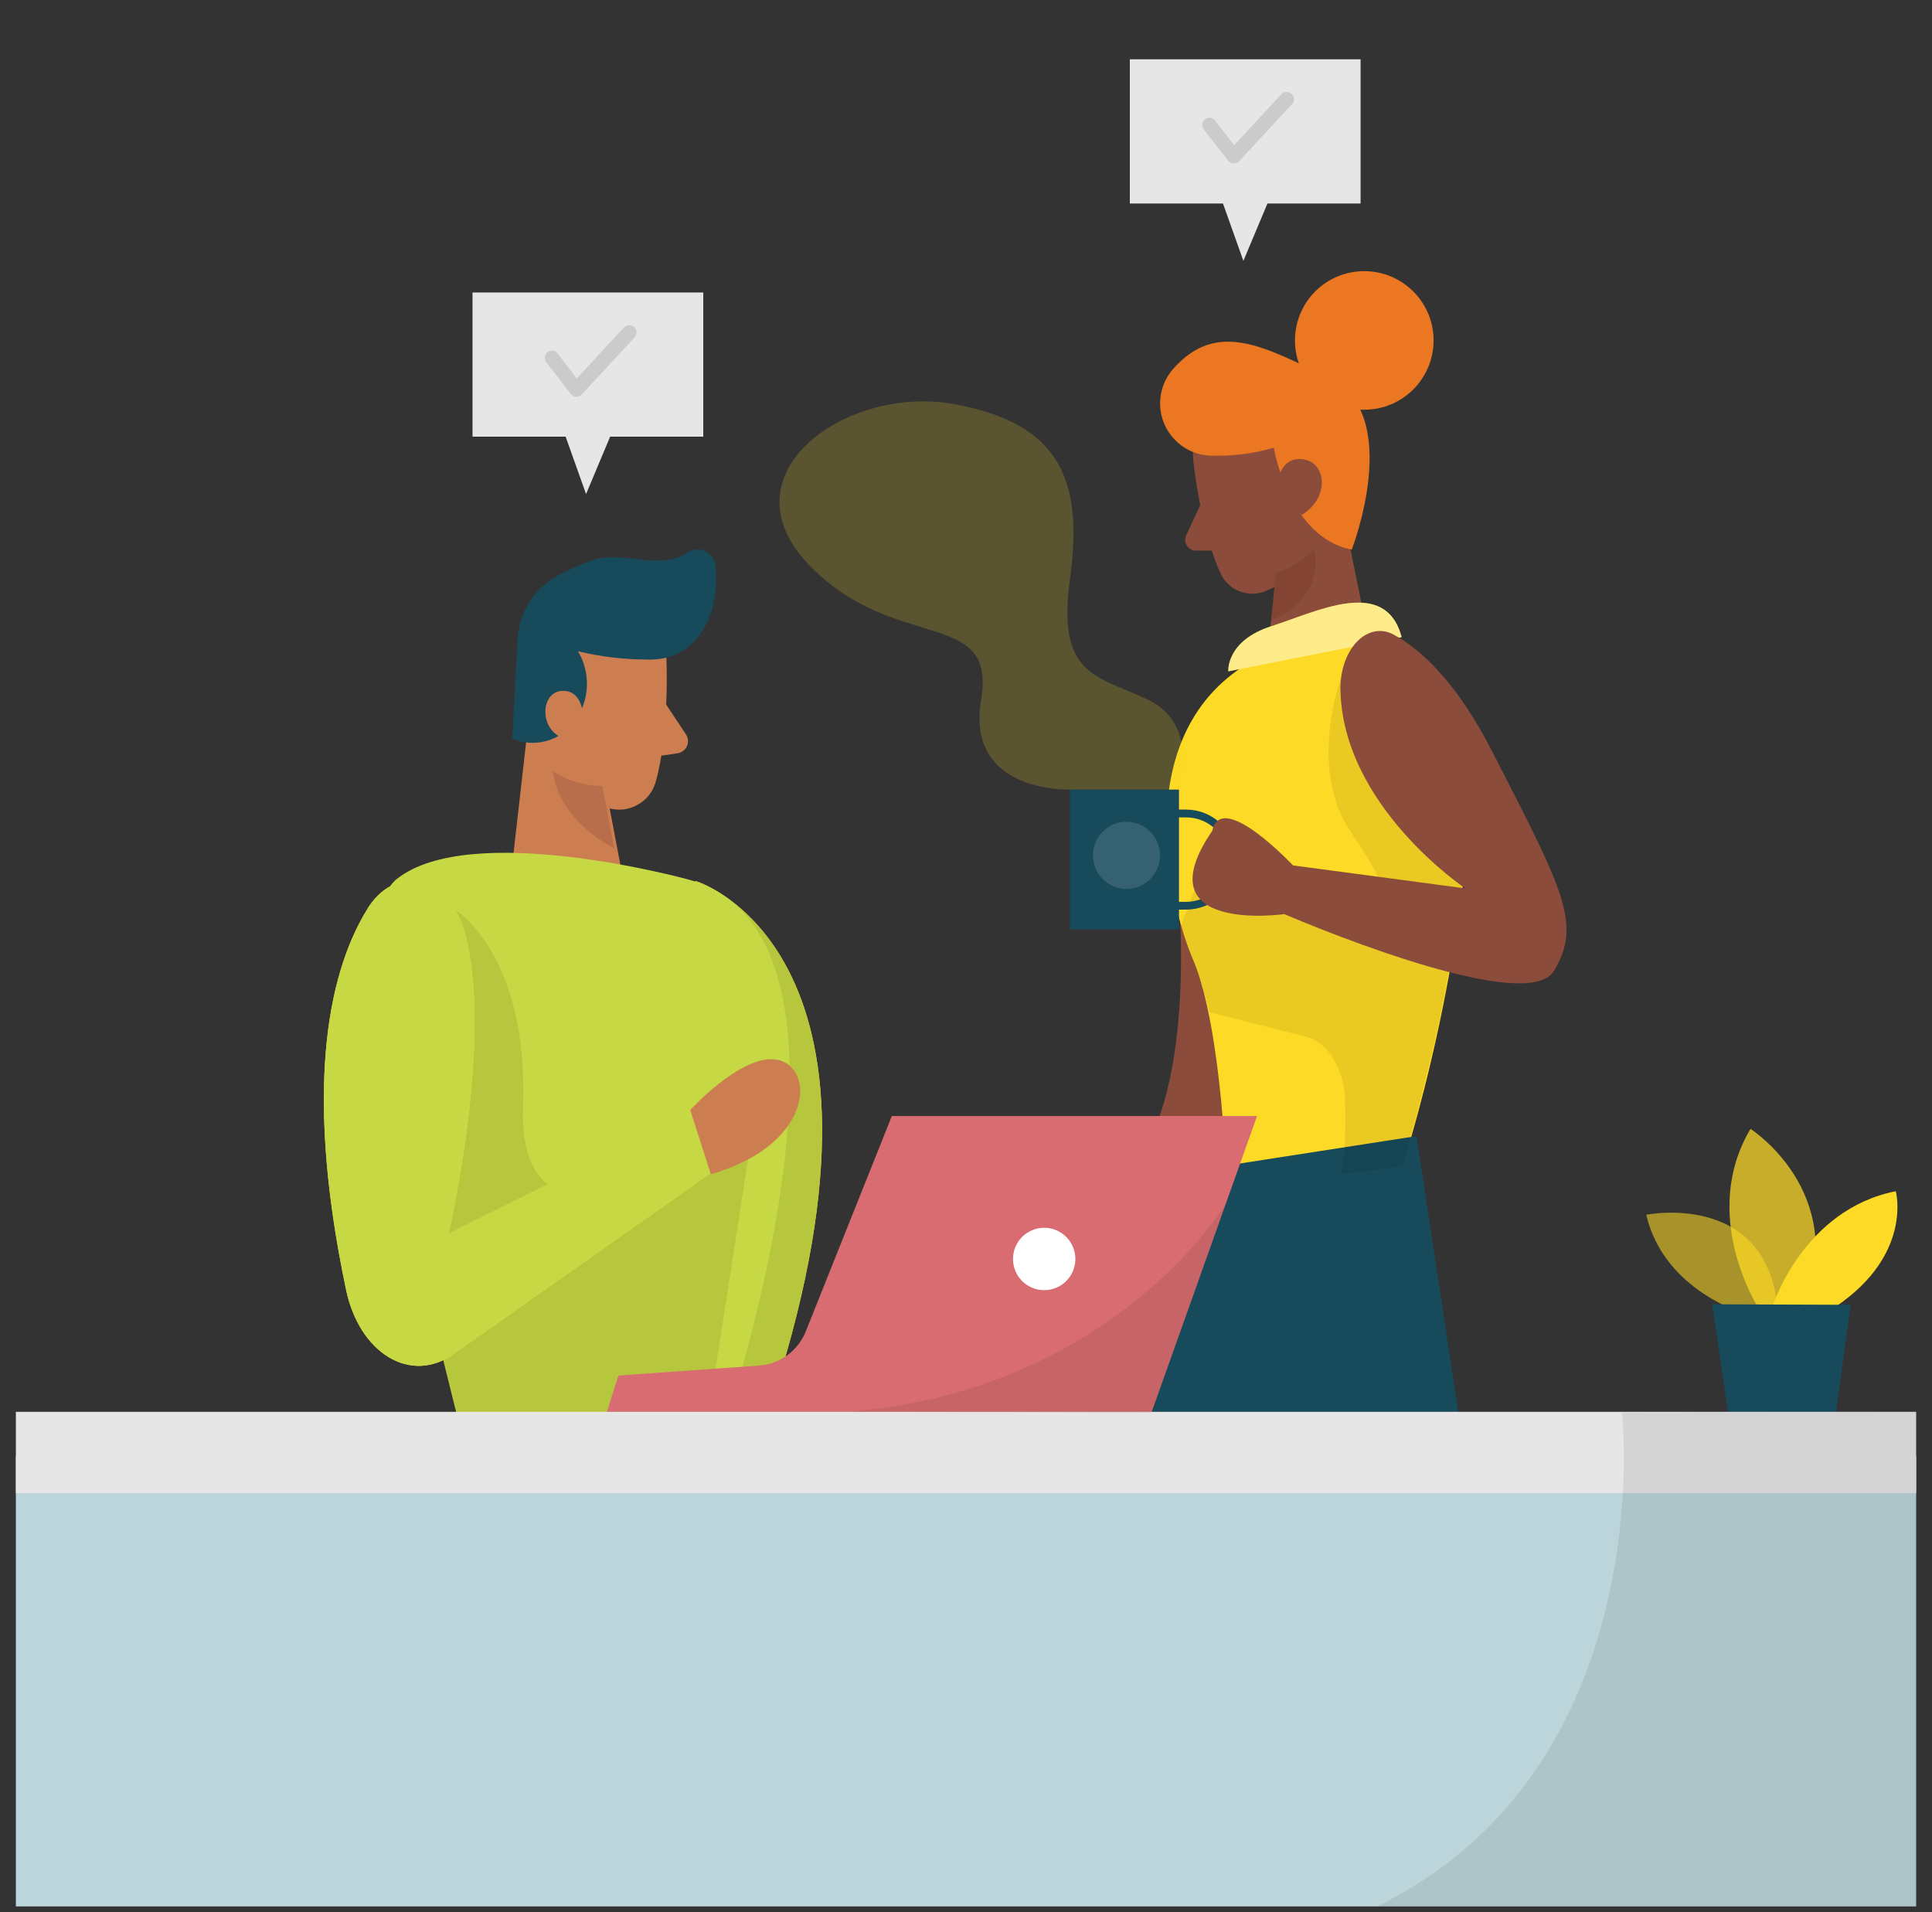 <?xml version="1.0" standalone="no"?>
<!DOCTYPE svg PUBLIC "-//W3C//DTD SVG 1.1//EN" "http://www.w3.org/Graphics/SVG/1.1/DTD/svg11.dtd">
<svg xmlns="http://www.w3.org/2000/svg" width="97" height="96" viewBox="0 0 97 96" fill="none">
<rect x="0" y="0" width="97" height="96" fill="#333333" stroke="none"/>
<g clip-path="url(#clip0_1313_2868)">
<g clip-path="url(#clip1_1313_2868)">
<path d="M34.913 44.224C34.913 44.224 46.031 47.572 38.871 69.968L29.361 67.387L34.913 44.224Z" fill="#FDDA25"/>
<path d="M29.361 67.387L34.913 44.224C34.913 44.224 46.031 47.572 38.871 69.968" fill="#B6C73E"/>
<path d="M59.253 46.306C59.253 46.306 60.02 58.123 55.206 59.593C50.393 61.064 63.095 60.774 63.095 60.774L66.251 51.103L59.257 46.306H59.253Z" fill="#8B4C3B"/>
<path d="M59.914 23.164C59.914 23.164 60.278 26.642 61.289 28.805C61.388 29.018 61.529 29.201 61.702 29.357C61.875 29.516 62.077 29.633 62.296 29.71C62.515 29.785 62.745 29.816 62.978 29.806C63.211 29.788 63.437 29.732 63.646 29.629C64.339 29.346 64.936 28.876 65.371 28.265C65.802 27.657 66.049 26.936 66.081 26.186L66.526 22.991C66.551 22.337 66.371 21.701 66.017 21.156C65.66 20.615 65.144 20.195 64.54 19.958C62.335 18.958 59.606 21.05 59.921 23.16L59.914 23.164Z" fill="#8B4C3B"/>
<path d="M67.24 24.787L69.516 36.02L63.236 36.837L64.084 28.551L67.244 24.787H67.24Z" fill="#8B4C3B"/>
<path d="M67.325 31.913C68.757 31.577 70.223 32.015 71.45 33.143C72.86 34.475 74.164 36.988 73.743 41.697C72.902 51.113 70.407 58.543 70.407 58.543L61.596 59.604C61.596 59.604 61.377 51.682 59.917 48.229C58.458 44.779 56.56 35.723 63.971 32.641L67.325 31.913Z" fill="#FDDA25"/>
<path d="M60.267 25.341L59.567 26.851C59.522 26.936 59.5 27.031 59.504 27.127C59.504 27.222 59.536 27.31 59.589 27.395C59.638 27.477 59.712 27.54 59.797 27.586C59.882 27.628 59.977 27.65 60.073 27.643H61.437L60.271 25.338L60.267 25.341Z" fill="#8B4C3B"/>
<path opacity="0.31" d="M64.052 28.784C64.794 28.551 65.459 28.12 65.975 27.544C65.975 27.544 66.696 29.944 63.805 31.16L64.056 28.784H64.052Z" fill="#723423"/>
<path d="M64.321 24.85C64.321 24.85 64.091 23.517 65.109 23.436C66.124 23.344 66.463 25.26 65.148 25.698L64.325 24.85H64.321Z" fill="#8B4C3B"/>
<path d="M60.614 22.867C61.741 22.927 62.868 22.793 63.954 22.478C63.954 22.478 64.698 26.987 67.868 27.592C67.868 27.592 70.517 20.785 66.707 18.958C63.508 17.427 61.105 16.02 58.9 18.523C58.582 18.883 58.366 19.329 58.285 19.806C58.2 20.283 58.253 20.771 58.43 21.22C58.606 21.665 58.907 22.058 59.292 22.351C59.677 22.641 60.137 22.821 60.617 22.863L60.614 22.867Z" fill="#EB7722"/>
<path d="M68.495 20.57C70.418 20.57 71.976 19.011 71.976 17.091C71.976 15.172 70.418 13.613 68.495 13.613C66.572 13.613 65.017 15.165 65.017 17.091C65.017 19.018 66.576 20.57 68.495 20.57Z" fill="#EB7722"/>
<path d="M61.67 33.705C61.67 33.705 61.543 32.167 63.84 31.435C66.138 30.7 69.559 28.929 70.375 31.987L61.667 33.705H61.67Z" fill="#FDDA25"/>
<path opacity="0.46" d="M61.67 33.705C61.67 33.705 61.543 32.167 63.84 31.435C66.138 30.7 69.559 28.929 70.375 31.987L61.667 33.705H61.67Z" fill="white"/>
<path d="M64.12 24.514C64.12 24.514 64.12 22.955 65.357 23.051C66.594 23.153 66.806 24.967 65.357 25.85L64.12 24.514Z" fill="#8B4C3B"/>
<path d="M23.724 14.684V21.923H28.399L29.424 24.804L30.633 21.923H35.309V14.684H23.724Z" fill="#E6E6E6"/>
<path opacity="0.12" d="M28.93 19.919C28.877 19.919 28.827 19.901 28.777 19.877C28.732 19.852 28.689 19.82 28.657 19.778L27.434 18.201C27.403 18.166 27.378 18.12 27.364 18.074C27.35 18.028 27.343 17.979 27.35 17.929C27.353 17.88 27.371 17.83 27.392 17.788C27.417 17.745 27.449 17.706 27.488 17.678C27.526 17.646 27.572 17.625 27.618 17.614C27.664 17.6 27.717 17.597 27.763 17.607C27.813 17.614 27.859 17.632 27.901 17.657C27.943 17.685 27.979 17.721 28.007 17.759L28.958 18.997L31.329 16.437C31.396 16.367 31.488 16.328 31.584 16.324C31.679 16.324 31.774 16.36 31.845 16.427C31.916 16.494 31.955 16.586 31.958 16.681C31.958 16.78 31.923 16.872 31.856 16.943L29.195 19.817C29.159 19.848 29.117 19.877 29.071 19.894C29.025 19.912 28.979 19.919 28.93 19.919Z" fill="black"/>
<path d="M56.726 2.977V10.216H61.402L62.427 13.097L63.635 10.216H68.311V2.977H56.726Z" fill="#E6E6E6"/>
<path opacity="0.12" d="M61.935 8.208C61.883 8.208 61.833 8.194 61.783 8.169C61.738 8.148 61.695 8.113 61.663 8.071L60.434 6.498C60.405 6.459 60.38 6.416 60.37 6.37C60.359 6.324 60.356 6.275 60.359 6.229C60.363 6.183 60.38 6.137 60.405 6.095C60.43 6.052 60.462 6.017 60.497 5.989C60.571 5.928 60.67 5.904 60.762 5.914C60.858 5.928 60.942 5.978 61.002 6.052L61.964 7.289L64.335 4.727C64.367 4.695 64.409 4.667 64.452 4.645C64.494 4.628 64.544 4.617 64.59 4.617C64.636 4.617 64.685 4.624 64.731 4.642C64.777 4.659 64.816 4.684 64.851 4.72C64.887 4.751 64.915 4.79 64.933 4.836C64.95 4.879 64.961 4.928 64.964 4.974C64.964 5.024 64.957 5.07 64.94 5.115C64.922 5.158 64.897 5.2 64.862 5.236L62.197 8.109C62.162 8.141 62.119 8.169 62.077 8.187C62.031 8.205 61.985 8.212 61.935 8.208Z" fill="black"/>
<path d="M33.457 32.987C33.457 32.987 33.63 36.787 32.913 39.282C32.838 39.526 32.722 39.749 32.563 39.947C32.404 40.145 32.206 40.3 31.986 40.417C31.764 40.541 31.52 40.615 31.273 40.64C31.022 40.661 30.771 40.64 30.527 40.566C29.279 40.173 27.7 39.282 27.36 37.257L26.36 33.892C26.229 33.203 26.314 32.485 26.604 31.838C26.894 31.198 27.378 30.661 27.986 30.304C30.191 28.851 33.464 30.672 33.453 32.987H33.457Z" fill="#CD7E51"/>
<path d="M26.604 35.606L25.194 47.999L32.071 48.286L30.34 39.162L26.604 35.61V35.606Z" fill="#CD7E51"/>
<path d="M32.51 33.111C31.333 33.111 30.163 32.973 29.018 32.697C29.336 33.228 29.491 33.843 29.467 34.458C29.442 35.076 29.237 35.677 28.877 36.176C28.537 36.667 28.035 37.031 27.459 37.194C26.883 37.36 26.268 37.317 25.717 37.077L25.978 32.195C26 31.499 26.205 30.828 26.572 30.237C26.943 29.65 27.463 29.173 28.078 28.855C28.619 28.572 29.173 28.328 29.746 28.123C31.174 27.618 33.192 28.664 34.496 27.742C34.627 27.653 34.779 27.6 34.938 27.586C35.097 27.572 35.256 27.604 35.397 27.667C35.542 27.735 35.666 27.837 35.758 27.971C35.849 28.099 35.906 28.247 35.924 28.406C36.083 29.901 35.719 32.206 33.676 32.955C33.298 33.072 32.906 33.125 32.51 33.114V33.111Z" fill="#174A5B"/>
<path d="M29.283 36.08C29.283 36.08 29.315 34.617 28.198 34.687C27.081 34.755 27.035 36.854 28.523 37.126L29.283 36.084V36.08Z" fill="#CD7E51"/>
<path d="M33.446 35.37L34.446 36.879C34.503 36.964 34.535 37.059 34.542 37.165C34.549 37.268 34.531 37.367 34.489 37.462C34.446 37.554 34.383 37.639 34.301 37.696C34.22 37.759 34.125 37.801 34.022 37.819L32.556 38.031L33.446 35.37Z" fill="#CD7E51"/>
<path opacity="0.31" d="M30.241 39.456C29.361 39.456 28.498 39.201 27.76 38.717C27.76 38.717 27.859 41.018 30.838 42.584L30.241 39.456Z" fill="#8B4C3B"/>
<path d="M34.517 44.143C34.517 44.143 23.625 41.153 19.903 44.143C16.182 47.133 23.985 74.966 23.985 74.966L35.457 74.446C35.457 74.446 45.494 47.006 34.514 44.143H34.517Z" fill="#C6D843"/>
<path opacity="0.08" d="M22.886 45.698C22.886 45.698 26.544 47.953 26.261 55.539C25.979 63.128 33.556 59.65 37.836 56.405L35.599 70.859L22.967 71.043L18.408 53.164L22.89 45.698H22.886Z" fill="black"/>
<path d="M71.121 57.038L75.577 86.493L54.019 84.266L61.405 58.544L71.117 57.038H71.121Z" fill="#174A5B"/>
<path opacity="0.08" d="M67.325 34.051C67.325 34.051 65.636 38.625 67.841 41.799C70.046 44.974 69.986 46.419 69.986 46.419L63.024 42.524L61.002 42.072L59.295 46.444C59.599 47.451 59.946 48.434 60.327 49.385L60.752 50.831L65.576 52.047C65.894 52.128 66.198 52.298 66.466 52.556C66.738 52.814 66.968 53.15 67.148 53.542C67.325 53.931 67.449 54.376 67.505 54.839C67.562 55.302 67.555 57.522 67.481 57.981L67.329 58.925L70.41 58.551C70.41 58.551 72.153 52.457 72.718 48.805C73.284 45.157 73.828 42.535 73.828 42.535L67.329 34.058L67.325 34.051Z" fill="black"/>
<path opacity="0.58" d="M87.724 65.998C87.724 65.998 83.558 64.864 82.653 60.986C82.653 60.986 89.11 59.678 89.29 66.345L87.724 65.998Z" fill="#FDDA25"/>
<path opacity="0.73" d="M88.237 65.585C88.237 65.585 85.321 60.983 87.887 56.674C87.887 56.674 92.796 59.798 90.601 65.595L88.233 65.588L88.237 65.585Z" fill="#FDDA25"/>
<path d="M88.99 65.588C88.99 65.588 90.527 60.724 95.182 59.805C95.182 59.805 96.051 62.969 92.167 65.599L88.99 65.585V65.588Z" fill="#FDDA25"/>
<path d="M85.965 65.482L86.809 71.258L92.132 71.279L92.913 65.507L85.961 65.482H85.965Z" fill="#174A5B"/>
<path d="M96.203 73.107H0.797V95.712H96.203V73.107Z" fill="#BCD5DA"/>
<path d="M18.433 45.656C16.712 48.445 15.111 54.04 17.383 64.789C17.542 65.532 17.814 66.214 18.182 66.794C18.549 67.37 19.005 67.829 19.514 68.137C20.023 68.444 20.578 68.593 21.133 68.572C21.688 68.547 22.236 68.356 22.73 68.01L35.708 58.879L34.87 55.776L22.522 61.944C22.522 61.944 24.819 52.082 23.317 46.745C23.133 46.098 22.829 45.536 22.441 45.101C22.052 44.666 21.589 44.38 21.094 44.27C20.603 44.16 20.098 44.231 19.631 44.475C19.164 44.715 18.751 45.122 18.429 45.656H18.433Z" fill="#FDDA25"/>
<path d="M30.322 71.35L31.046 69.059L38.108 68.558C38.62 68.522 39.111 68.342 39.529 68.038C39.942 67.734 40.264 67.32 40.455 66.843L44.777 56.03H63.112L57.804 70.94L30.325 71.35H30.322Z" fill="#D86C71"/>
<path d="M18.433 45.656C16.712 48.445 15.111 54.04 17.383 64.789C17.542 65.532 17.814 66.214 18.182 66.794C18.549 67.37 19.005 67.829 19.514 68.137C20.023 68.444 20.578 68.593 21.133 68.572C21.688 68.547 22.236 68.356 22.73 68.01L35.708 58.879L34.87 55.776L22.522 61.944C22.522 61.944 24.819 52.082 23.317 46.745C23.133 46.098 22.829 45.536 22.441 45.101C22.052 44.666 21.589 44.38 21.094 44.27C20.603 44.16 20.098 44.231 19.631 44.475C19.164 44.715 18.751 45.122 18.429 45.656H18.433Z" fill="#C6D843"/>
<path d="M96.203 70.88H0.797V74.959H96.203V70.88Z" fill="#E6E6E6"/>
<path d="M52.425 64.772C53.291 64.772 53.991 64.072 53.991 63.206C53.991 62.34 53.287 61.64 52.425 61.64C51.563 61.64 50.859 62.34 50.859 63.206C50.859 64.072 51.563 64.772 52.425 64.772Z" fill="white"/>
<path opacity="0.08" d="M81.433 70.915C81.433 70.915 83.423 88.73 69.127 95.712H96.196V70.873L81.43 70.915H81.433Z" fill="black"/>
<path d="M57.645 40.841H59.553C60.168 40.841 60.755 41.085 61.19 41.52C61.624 41.955 61.868 42.542 61.868 43.157C61.868 43.461 61.808 43.761 61.692 44.044C61.575 44.323 61.405 44.578 61.19 44.793C60.974 45.009 60.72 45.179 60.437 45.295C60.158 45.412 59.854 45.472 59.55 45.472H57.641" stroke="#174A5B" stroke-width="0.391" stroke-miterlimit="10"/>
<path d="M67.297 34.589C67.297 34.118 67.371 33.655 67.519 33.238C67.668 32.821 67.883 32.464 68.148 32.196C68.413 31.927 68.717 31.757 69.039 31.701C69.357 31.64 69.682 31.701 69.983 31.867C71.308 32.588 73.114 34.196 74.924 37.738C78.433 44.602 79.461 46.37 78.016 48.749C76.57 51.128 64.484 45.893 64.484 45.893C64.484 45.893 57.309 46.911 60.864 41.711C61.31 39.604 64.918 43.447 64.918 43.447L73.57 44.602C73.57 44.602 67.374 40.456 67.3 34.585L67.297 34.589Z" fill="#8B4C3B"/>
<path d="M59.193 39.639H53.722V46.66H59.193V39.639Z" fill="#174A5B"/>
<path opacity="0.13" d="M56.556 44.631C57.489 44.631 58.242 43.874 58.242 42.945C58.242 42.015 57.486 41.255 56.556 41.255C55.627 41.255 54.871 42.011 54.871 42.945C54.871 43.878 55.627 44.631 56.556 44.631Z" fill="white"/>
<path opacity="0.08" d="M61.518 60.48C61.518 60.48 55.878 69.826 42.603 70.873L57.804 70.933L61.522 60.48H61.518Z" fill="black"/>
<path opacity="0.2" d="M59.193 39.639C59.193 39.639 60.257 36.38 57.648 35.136C55.04 33.892 53.05 33.956 53.722 29.053C54.393 24.147 53.266 21.241 47.862 20.283C42.458 19.322 36.281 23.79 40.575 28.314C44.869 32.839 50.057 30.439 49.258 35.136C48.463 39.834 53.711 39.639 53.711 39.639H59.193Z" fill="#FDDA25"/>
<path d="M34.651 55.73C34.651 55.73 37.404 52.711 39.164 53.238C40.925 53.772 40.744 57.49 35.69 58.954L34.655 55.73H34.651Z" fill="#CD7E51"/>
</g>
</g>
<defs>
<clipPath id="clip0_1313_2868">
<rect width="95.406" height="95.406" fill="white" transform="translate(0.797 0.306)"/>
</clipPath>
<clipPath id="clip1_1313_2868">
<rect width="95.406" height="92.734" fill="white" transform="translate(0.797 2.977)"/>
</clipPath>
</defs>
</svg>